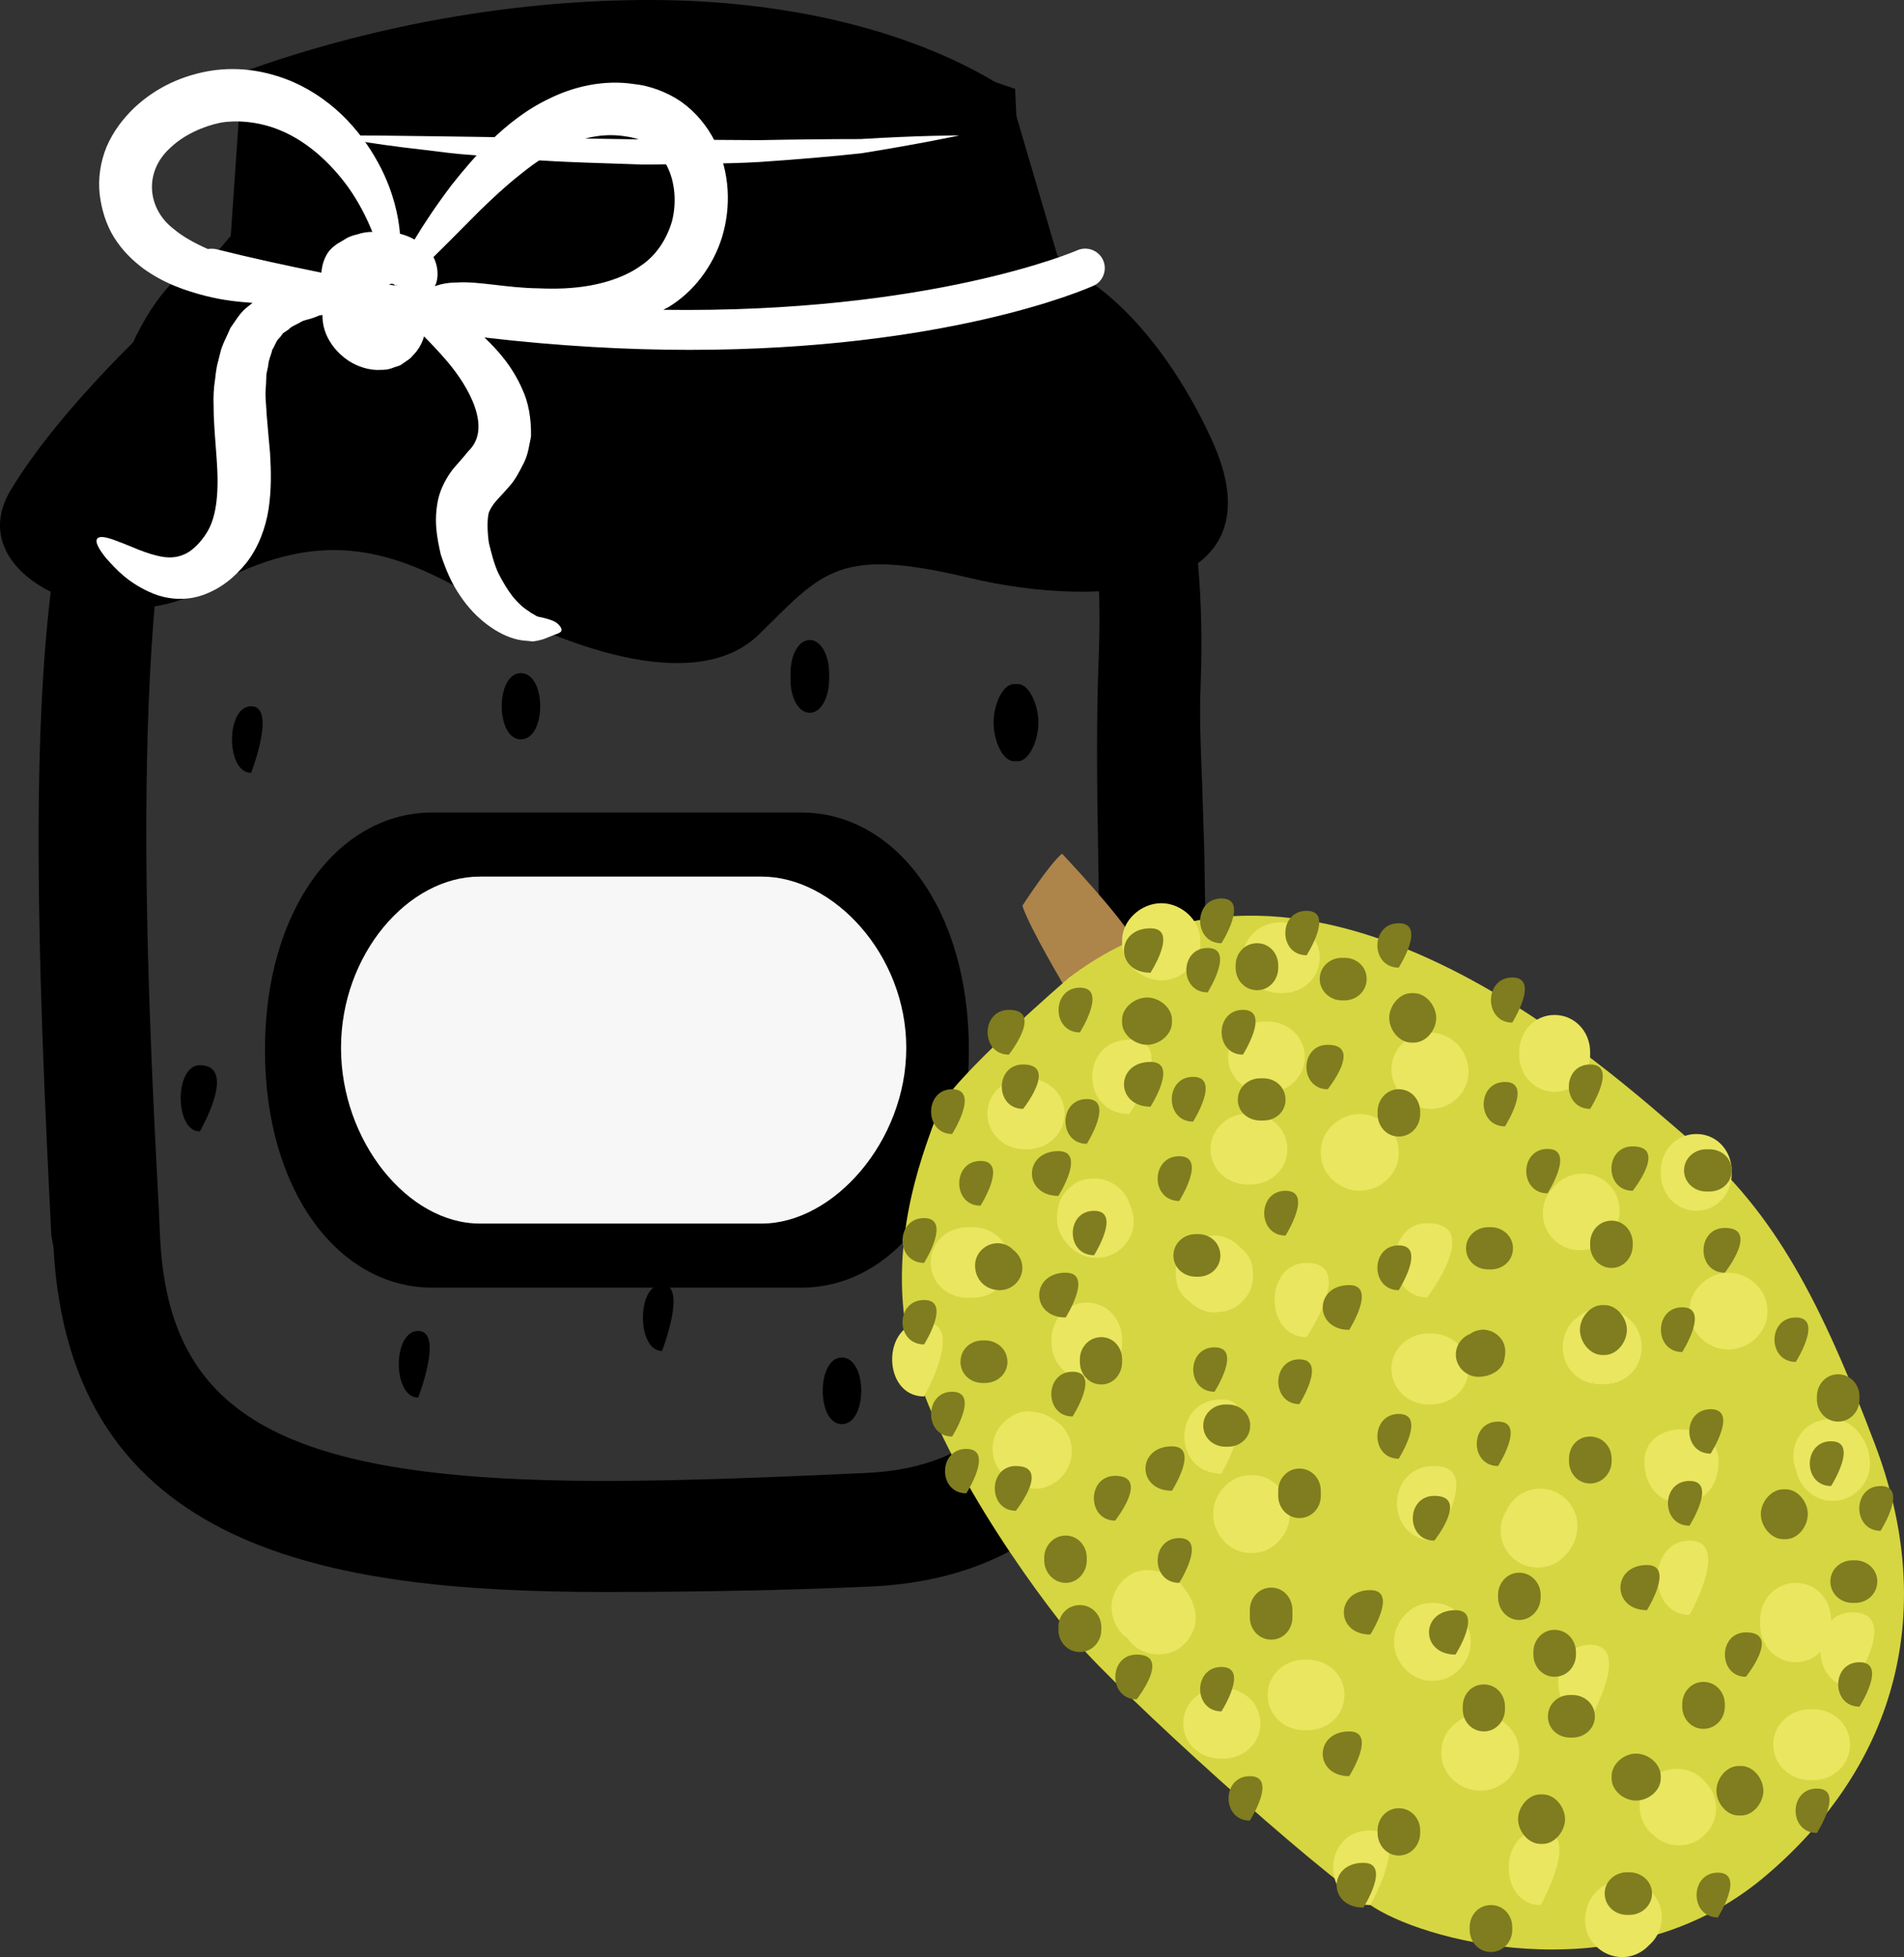 <?xml version="1.0" encoding="UTF-8" standalone="no"?>
<!-- Creator: CorelDRAW Home & Student X7 -->

<svg
   xmlns:dc="http://purl.org/dc/elements/1.1/"
   xmlns:cc="http://creativecommons.org/ns#"
   xmlns:rdf="http://www.w3.org/1999/02/22-rdf-syntax-ns#"
   xmlns:svg="http://www.w3.org/2000/svg"
   xmlns="http://www.w3.org/2000/svg"
   xmlns:sodipodi="http://sodipodi.sourceforge.net/DTD/sodipodi-0.dtd"
   xmlns:inkscape="http://www.inkscape.org/namespaces/inkscape"
   xml:space="preserve"
   width="52.313mm"
   height="53.76mm"
   version="1.1"
   style="clip-rule:evenodd;fill-rule:evenodd;image-rendering:optimizeQuality;shape-rendering:geometricPrecision;text-rendering:geometricPrecision"
   viewBox="0 0 5231.323 5376"
   id="svg320"
   sodipodi:docname="3361.svg"
   inkscape:version="0.92.4 (5da689c313, 2019-01-14)"><rect x="0" y="0" width="5231.323" height="5376" fill="#333333" stroke="none"/><sodipodi:namedview
   pagecolor="#ffffff"
   bordercolor="#666666"
   borderopacity="1"
   objecttolerance="10"
   gridtolerance="10"
   guidetolerance="10"
   inkscape:pageopacity="0"
   inkscape:pageshadow="2"
   inkscape:window-width="640"
   inkscape:window-height="480"
   id="namedview322"
   showgrid="false"
   inkscape:zoom="0.2102413"
   inkscape:cx="94.941366"
   inkscape:cy="90.255116"
   inkscape:window-x="0"
   inkscape:window-y="0"
   inkscape:window-maximized="0"
   inkscape:current-layer="svg320" />
 <defs
   id="defs4">
  <style
   type="text/css"
   id="style2">
   <![CDATA[
    .fil0 {fill:black;fill-rule:nonzero}
    .fil6 {fill:#7F7D1F;fill-rule:nonzero}
    .fil3 {fill:#AD844A;fill-rule:nonzero}
    .fil4 {fill:#D6D642;fill-rule:nonzero}
    .fil5 {fill:#EAE660;fill-rule:nonzero}
    .fil2 {fill:#F7F7F7;fill-rule:nonzero}
    .fil1 {fill:white;fill-rule:nonzero}
   ]]>
  </style>
 </defs>
 <g
   id="Vrstva_x0020_1"
   transform="translate(-7988.01,-11862)">
  <g
   id="_462015160">
   <path
   class="fil0"
   d="m 9773,11968 c -335,0 -686,57 -1019,170 l -34,493 -36,4 c -494,51 -408,1736 -366,2545 l 4,89 c 32,639 532,767 1327,767 228,0 484,-11 725,-22 767,-36 751,-990 737,-1832 -3,-185 -4,-360 1,-516 31,-823 -309,-1040 -312,-1042 l -3,-12 -127,-432 c -69,-42 -358,-212 -897,-212 z m -1533,3310 -5,-29 c -63,-1218 -97,-2425 394,-2460 h 2204 c 94,0 377,172 348,945 -6,154 7,291 10,475 14,838 32,1866 -814,1905 -243,11 -499,15 -729,15 -819,0 -1372,-147 -1408,-851 z"
   id="path7"
   inkscape:connector-curvature="0"
   style="fill:#000000;fill-rule:nonzero" />
   <path
   class="fil0"
   d="m 8822,12683 h 1881 l -9,-46 -113,-386 c -208,-114 -493,-177 -808,-177 -304,0 -620,49 -918,142 z m -301,267 c -186,502 -129,1620 -97,2225 l 4,89 c 25,492 344,666 1221,666 228,0 481,-11 721,-22 616,-28 652,-733 635,-1724 -3,-163 -5,-352 2,-522 11,-292 -25,-534 -106,-721 -34,-35 -62,-46 -70,-47 H 8634 c -43,4 -79,22 -113,56 z m 1127,3285 c -759,0 -1468,-115 -1513,-946 l -6,-34 c -37,-735 -60,-1399 12,-1868 l -37,43 53,-135 c 38,-196 96,-352 181,-457 62,-150 146,-246 249,-287 l 35,-41 31,-450 67,-23 c 339,-114 703,-175 1053,-175 371,0 709,81 952,227 l 35,22 133,452 c 45,39 120,119 188,262 59,71 122,183 162,357 l 19,92 13,92 c 12,106 17,229 12,372 -4,92 0,179 4,278 2,60 4,122 6,191 14,831 33,1969 -915,2013 -218,10 -465,15 -734,15 z"
   id="path9"
   inkscape:connector-curvature="0"
   style="fill:#000000;fill-rule:nonzero" />
   <path
   class="fil0"
   d="m 11316,13067 c -144,-313 -367,-509 -516,-491 l -23,-470 c -1214,-421 -2086,25 -2086,25 l -9,432 -243,158 c 0,0 -281,253 -422,488 -141,235 264,420 533,272 270,-148 457,-142 715,6 258,148 633,290 809,117 176,-173 217,-241 580,-154 363,86 862,49 662,-383 z"
   id="path11"
   inkscape:connector-curvature="0"
   style="fill:#000000;fill-rule:nonzero" />
   <path
   class="fil1"
   d="m 8885,12234 c 0,0 28,0 76,0 47,0 115,1 197,2 163,2 380,6 597,9 55,1 109,1 162,1 54,0 106,1 157,1 102,-2 196,-3 278,-3 162,-10 272,-10 272,-10 0,0 -107,23 -269,49 -82,9 -177,17 -280,24 -51,3 -104,4 -157,5 -54,0 -109,2 -163,2 -110,-4 -219,-6 -321,-14 -51,-3 -100,-8 -147,-12 -47,-3 -91,-9 -131,-14 -82,-9 -149,-19 -197,-27 -47,-8 -74,-13 -74,-13 z"
   id="path13"
   inkscape:connector-curvature="0"
   style="fill:#ffffff;fill-rule:nonzero" />
   <path
   class="fil1"
   d="m 8580,12546 c -7,-1 -14,-1 -21,0 -34,-15 -68,-33 -95,-56 -71,-55 -82,-156 -7,-223 36,-34 88,-58 137,-68 46,-8 98,-2 143,13 92,31 162,101 209,166 30,43 50,84 65,121 -14,0 -27,2 -42,7 -9,2 -23,6 -33,13 -11,7 -22,12 -31,20 -23,18 -32,47 -34,72 -94,-19 -191,-40 -291,-65 z m 477,98 c 1,-1 1,-1 2,-1 2,-2 7,-2 12,0 0,0 0,2 1,2 1,1 3,1 6,1 0,0 1,1 1,1 -7,-1 -15,-2 -22,-3 z m 126,4 c 1,-4 3,-6 4,-10 6,-20 4,-46 -8,-70 35,-34 78,-78 128,-128 33,-32 70,-67 112,-100 41,-33 86,-64 136,-83 49,-21 101,-29 154,-20 53,7 87,34 111,80 24,46 27,105 14,154 -15,50 -44,93 -84,120 -40,29 -90,46 -139,55 -50,9 -96,10 -143,8 -88,-1 -166,-20 -224,-16 -27,0 -47,5 -61,10 z m -902,749 c 24,26 58,67 129,96 35,14 85,21 134,4 49,-17 88,-48 121,-89 33,-42 53,-96 61,-148 8,-53 7,-104 4,-153 -4,-49 -9,-93 -11,-133 -2,-21 -2,-38 0,-57 0,-9 1,-18 1,-27 2,-8 3,-16 5,-24 1,-17 8,-28 11,-43 7,-10 10,-24 19,-32 4,-4 7,-9 11,-14 5,-3 10,-7 15,-10 8,-9 21,-13 31,-19 10,-7 23,-8 34,-12 6,-2 11,-4 16,-6 0,-1 7,-2 12,-3 0,2 0,4 0,6 1,32 13,60 33,85 20,24 48,47 91,57 11,2 22,4 34,3 6,0 11,0 18,-1 7,-1 14,-3 21,-6 7,-2 16,-5 19,-7 l 7,-5 3,-2 2,-1 1,-1 4,-3 h 1 v 0 l 1,-1 c 4,-3 9,-7 12,-11 18,-18 27,-36 32,-54 19,19 40,41 64,69 61,72 123,184 58,246 -11,14 -24,28 -42,49 -17,22 -34,52 -41,83 -13,60 -3,107 7,152 14,42 30,80 53,113 22,33 47,59 75,80 28,21 57,35 84,41 13,3 26,3 41,5 15,-2 25,-5 31,-7 13,-5 23,-9 30,-12 7,-2 14,-5 17,-9 2,-4 1,-10 -8,-19 -8,-9 -25,-14 -41,-18 -10,-2 -17,-3 -21,-6 -4,-3 -12,-6 -19,-12 -15,-9 -30,-23 -44,-40 -14,-18 -28,-41 -40,-65 -11,-24 -19,-54 -26,-84 -4,-29 -5,-62 0,-82 4,-9 7,-15 16,-27 9,-11 26,-28 42,-47 14,-15 27,-40 38,-62 12,-23 15,-49 20,-73 1,-49 -7,-94 -24,-130 -27,-62 -67,-107 -104,-142 206,24 394,34 563,34 704,0 1086,-165 1110,-176 26,-11 39,-43 27,-70 -12,-27 -43,-39 -70,-28 -6,3 -406,174 -1138,164 4,-3 8,-4 13,-7 33,-20 64,-47 90,-81 25,-33 45,-70 58,-112 25,-83 22,-177 -20,-263 -21,-42 -53,-81 -93,-109 -39,-27 -88,-44 -128,-48 -84,-13 -167,7 -232,39 -66,31 -118,74 -161,115 -43,42 -78,84 -109,123 -43,57 -77,108 -102,150 -12,-7 -25,-12 -40,-16 -4,-49 -18,-112 -52,-180 -44,-86 -121,-186 -249,-240 -64,-26 -137,-40 -217,-28 -76,12 -150,44 -212,102 -31,30 -58,65 -76,107 -17,41 -24,88 -19,131 5,42 18,84 40,119 22,35 50,62 79,84 58,42 118,62 173,76 47,12 88,16 128,19 -5,4 -9,7 -14,11 -20,15 -32,37 -47,58 -9,22 -23,46 -28,69 -3,12 -6,24 -9,36 -2,12 -4,24 -5,36 -4,24 -5,50 -4,74 0,48 5,95 8,140 7,90 2,163 -28,209 -15,24 -37,46 -55,55 -19,10 -39,13 -62,10 -47,-7 -92,-31 -124,-42 -32,-13 -53,-17 -59,-8 -6,8 3,27 26,55 z"
   id="path15"
   inkscape:connector-curvature="0"
   style="fill:#ffffff;fill-rule:nonzero" />
   <path
   class="fil0"
   d="m 8678,13802 c -70,0 -70,183 0,183 0,0 71,-183 0,-183 z"
   id="path17"
   inkscape:connector-curvature="0"
   style="fill:#000000;fill-rule:nonzero" />
   <path
   class="fil0"
   d="m 8537,14788 c -70,0 -70,182 0,182 0,0 106,-182 0,-182 z"
   id="path19"
   inkscape:connector-curvature="0"
   style="fill:#000000;fill-rule:nonzero" />
   <path
   class="fil0"
   d="m 9137,15518 c -71,0 -71,183 0,183 0,0 71,-183 0,-183 z"
   id="path21"
   inkscape:connector-curvature="0"
   style="fill:#000000;fill-rule:nonzero" />
   <path
   class="fil0"
   d="m 9419,13711 c -70,0 -70,182 0,182 71,0 71,-182 0,-182 z"
   id="path23"
   inkscape:connector-curvature="0"
   style="fill:#000000;fill-rule:nonzero" />
   <path
   class="fil0"
   d="m 10785,13953 c 30,0 56,-56 56,-106 0,-50 -26,-106 -56,-106 h -11 c -31,0 -56,56 -56,106 0,50 25,106 56,106 z"
   id="path25"
   inkscape:connector-curvature="0"
   style="fill:#000000;fill-rule:nonzero" />
   <path
   class="fil0"
   d="m 10870,14888 c -21,-34 -53,-37 -74,0 -19,34 -25,72 -25,119 0,50 17,91 47,91 31,0 48,-41 48,-91 v -1 c 35,-37 24,-85 4,-118 z"
   id="path27"
   inkscape:connector-curvature="0"
   style="fill:#000000;fill-rule:nonzero" />
   <path
   class="fil0"
   d="m 10301,15591 c -70,0 -70,183 0,183 71,0 71,-183 0,-183 z"
   id="path29"
   inkscape:connector-curvature="0"
   style="fill:#000000;fill-rule:nonzero" />
   <path
   class="fil0"
   d="m 10266,13729 v -18 c 0,-50 -23,-91 -53,-91 -31,0 -53,41 -53,91 v 18 c 0,50 22,91 53,91 30,0 53,-41 53,-91 z"
   id="path31"
   inkscape:connector-curvature="0"
   style="fill:#000000;fill-rule:nonzero" />
   <path
   class="fil0"
   d="m 9807,15390 c -70,0 -70,183 0,183 0,0 71,-183 0,-183 z"
   id="path33"
   inkscape:connector-curvature="0"
   style="fill:#000000;fill-rule:nonzero" />
   <path
   class="fil0"
   d="m 8716,14746 c 0,393 206,653 459,653 h 1015 c 254,0 460,-260 460,-653 0,-392 -206,-652 -460,-652 H 9175 c -253,0 -459,260 -459,652 z"
   id="path35"
   inkscape:connector-curvature="0"
   style="fill:#000000;fill-rule:nonzero" />
   <path
   class="fil2"
   d="m 10478,14740 c 0,-256 -200,-470 -397,-470 h -775 c -197,0 -381,214 -381,470 v 1 c 0,256 184,482 381,482 h 775 c 197,0 397,-226 397,-482 z"
   id="path37"
   inkscape:connector-curvature="0"
   style="fill:#f7f7f7;fill-rule:nonzero" />
  </g>
  <g
   id="_462253592">
   <path
   class="fil3"
   d="m 11110,14453 c -48,-82 -204,-246 -204,-246 -34,27 -109,143 -109,143 20,62 122,232 122,232 z"
   id="path40"
   inkscape:connector-curvature="0"
   style="fill:#ad844a;fill-rule:nonzero" />
   <path
   class="fil4"
   d="m 10926,14547 c 0,0 -334,287 -361,369 -27,81 -143,340 -81,633 61,293 347,688 463,824 115,136 653,626 817,729 163,102 694,231 1069,-82 375,-314 477,-743 306,-1192 -147,-387 -272,-633 -504,-831 -231,-197 -1041,-953 -1709,-450 z"
   id="path42"
   inkscape:connector-curvature="0"
   style="fill:#d6d642;fill-rule:nonzero" />
   <path
   class="fil5"
   d="m 11416,15116 h 7 c 56,0 102,-42 102,-97 0,-56 -46,-98 -102,-98 h -7 c -55,0 -102,42 -102,98 0,55 47,97 102,97 z"
   id="path44"
   inkscape:connector-curvature="0"
   style="fill:#eae660;fill-rule:nonzero" />
   <path
   class="fil5"
   d="m 11831,15031 v -7 c 0,-55 -51,-102 -107,-102 -56,0 -107,47 -107,102 v 7 c 0,56 51,102 107,102 56,0 107,-46 107,-102 z"
   id="path46"
   inkscape:connector-curvature="0"
   style="fill:#eae660;fill-rule:nonzero" />
   <path
   class="fil5"
   d="m 11578,15535 c 0,0 137,-204 0,-204 -117,0 -117,204 0,204 0,0 -117,0 0,0 z"
   id="path48"
   inkscape:connector-curvature="0"
   style="fill:#eae660;fill-rule:nonzero" />
   <path
   class="fil5"
   d="m 11344,15910 c 0,0 117,-204 0,-204 -136,0 -136,204 0,204 0,0 -136,0 0,0 z"
   id="path50"
   inkscape:connector-curvature="0"
   style="fill:#eae660;fill-rule:nonzero" />
   <path
   class="fil5"
   d="m 11071,15549 v -7 c 0,-56 -41,-102 -97,-102 -55,0 -97,46 -97,102 v 7 c 0,56 42,102 97,102 56,0 97,-46 97,-102 z"
   id="path52"
   inkscape:connector-curvature="0"
   style="fill:#eae660;fill-rule:nonzero" />
   <path
   class="fil5"
   d="m 11096,15208 c 0,-2 0,-4 0,-6 -1,9 -2,18 -3,27 0,0 0,0 0,-1 -24,24 -47,48 -71,71 0,0 0,0 0,0 -39,-15 -77,-31 -116,-47 1,1 1,1 2,2 -4,-8 -8,-16 -11,-24 5,12 10,25 16,37 11,22 37,40 61,47 26,7 55,3 79,-11 22,-13 39,-35 47,-61 7,-28 1,-53 -11,-79 -1,-2 -2,-3 -3,-6 4,9 7,16 11,25 -5,-11 -8,-23 -14,-33 -26,-40 -69,-57 -115,-47 -1,0 -1,0 -1,0 -32,8 -64,39 -71,72 -2,12 -4,23 -4,34 0,56 46,102 102,102 56,0 102,-46 102,-102 z"
   id="path54"
   inkscape:connector-curvature="0"
   style="fill:#eae660;fill-rule:nonzero" />
   <path
   class="fil5"
   d="m 11321,15256 c -24,2 -31,3 -53,14 -15,9 -28,22 -36,37 -15,25 -16,51 -11,78 6,33 31,51 56,67 -7,-5 -13,-11 -21,-16 0,0 1,0 1,1 -9,-16 -18,-31 -27,-46 0,0 0,0 0,1 16,-39 32,-77 48,-115 -1,0 -1,0 -1,0 17,-5 35,-10 52,-14 0,0 -1,0 -1,0 -28,2 -52,9 -72,30 -19,19 -31,45 -31,72 0,27 12,53 31,72 18,18 46,32 72,30 23,-2 32,-3 53,-14 15,-9 27,-21 37,-37 14,-25 15,-51 10,-79 -7,-32 -31,-49 -56,-66 6,5 14,11 20,16 0,0 0,0 0,0 8,14 17,29 26,45 0,-1 0,-1 0,-1 -15,39 -31,77 -47,116 0,0 1,0 1,0 -17,4 -35,8 -52,13 0,0 1,0 1,0 28,-2 52,-9 72,-30 19,-19 30,-45 30,-72 0,-27 -11,-53 -30,-72 -17,-18 -46,-32 -72,-30 z"
   id="path56"
   inkscape:connector-curvature="0"
   style="fill:#eae660;fill-rule:nonzero" />
   <path
   class="fil5"
   d="m 11091,14922 c 0,0 137,-204 0,-204 -136,0 -136,204 0,204 0,0 -136,0 0,0 z"
   id="path58"
   inkscape:connector-curvature="0"
   style="fill:#eae660;fill-rule:nonzero" />
   <path
   class="fil5"
   d="m 10810,14824 h -7 c -55,0 -102,41 -102,97 0,56 47,98 102,98 h 7 c 56,0 103,-42 103,-98 0,-56 -47,-97 -103,-97 z"
   id="path60"
   inkscape:connector-curvature="0"
   style="fill:#eae660;fill-rule:nonzero" />
   <path
   class="fil5"
   d="m 10660,15233 h -13 c -56,0 -102,41 -102,97 0,56 46,97 102,97 h 13 c 56,0 102,-41 102,-97 0,-56 -46,-97 -102,-97 z"
   id="path62"
   inkscape:connector-curvature="0"
   style="fill:#eae660;fill-rule:nonzero" />
   <path
   class="fil5"
   d="m 10817,15944 c 1,0 2,0 2,0 -17,-4 -34,-9 -51,-14 1,0 2,1 3,2 -7,-5 -14,-11 -21,-16 8,8 17,13 25,20 17,12 36,12 56,15 25,3 55,-13 72,-30 19,-20 30,-45 30,-73 0,-27 -11,-52 -30,-72 -7,-5 -14,-10 -21,-16 -16,-9 -33,-14 -51,-14 -1,0 -2,0 -2,0 17,5 34,9 51,14 -1,0 -2,-1 -3,-2 7,5 13,10 21,16 -8,-7 -17,-13 -25,-19 -17,-12 -37,-13 -56,-16 -25,-3 -55,13 -72,31 -19,18 -30,45 -30,72 0,26 11,53 30,72 7,5 13,11 21,16 16,9 33,14 51,14 z"
   id="path64"
   inkscape:connector-curvature="0"
   style="fill:#eae660;fill-rule:nonzero" />
   <path
   class="fil5"
   d="m 11144,16380 c 1,0 2,0 3,0 -9,-2 -19,-3 -28,-4 2,0 4,1 5,1 -8,-3 -16,-6 -24,-10 1,1 3,1 4,3 -7,-5 -14,-11 -20,-16 1,1 3,3 5,5 -5,-7 -11,-14 -16,-20 4,5 7,11 10,17 25,50 94,64 140,37 22,-13 39,-36 47,-61 7,-28 2,-53 -10,-79 -8,-15 -17,-27 -28,-40 -22,-26 -56,-36 -88,-38 -55,-4 -102,49 -102,102 0,27 11,53 29,73 21,20 45,28 73,30 z"
   id="path66"
   inkscape:connector-curvature="0"
   style="fill:#eae660;fill-rule:nonzero" />
   <path
   class="fil5"
   d="m 11573,16615 h 7 c 56,0 102,-41 102,-97 0,-56 -46,-97 -102,-97 h -7 c -56,0 -102,41 -102,97 0,56 46,97 102,97 z"
   id="path68"
   inkscape:connector-curvature="0"
   style="fill:#eae660;fill-rule:nonzero" />
   <path
   class="fil5"
   d="m 11423,16128 h 7 c 55,0 102,-51 102,-107 0,-55 -47,-107 -102,-107 h -7 c -56,0 -102,52 -102,107 0,56 46,107 102,107 z"
   id="path70"
   inkscape:connector-curvature="0"
   style="fill:#eae660;fill-rule:nonzero" />
   <path
   class="fil5"
   d="m 11341,16693 h 7 c 56,0 103,-41 103,-97 0,-56 -47,-97 -103,-97 h -7 c -55,0 -102,41 -102,97 0,56 47,97 102,97 z"
   id="path72"
   inkscape:connector-curvature="0"
   style="fill:#eae660;fill-rule:nonzero" />
   <path
   class="fil5"
   d="m 11753,17095 c 0,0 117,-205 0,-205 -136,0 -136,205 0,205 0,0 -136,0 0,0 z"
   id="path74"
   inkscape:connector-curvature="0"
   style="fill:#eae660;fill-rule:nonzero" />
   <path
   class="fil5"
   d="m 12221,17095 c 0,0 116,-205 0,-205 -117,0 -117,205 0,205 0,0 -117,0 0,0 z"
   id="path76"
   inkscape:connector-curvature="0"
   style="fill:#eae660;fill-rule:nonzero" />
   <path
   class="fil5"
   d="m 12357,16584 c 0,0 117,-204 0,-204 -117,0 -117,204 0,204 0,0 -117,0 0,0 z"
   id="path78"
   inkscape:connector-curvature="0"
   style="fill:#eae660;fill-rule:nonzero" />
   <path
   class="fil5"
   d="m 11927,16265 h -7 c -55,0 -102,51 -102,107 0,56 47,107 102,107 h 7 c 56,0 102,-51 102,-107 0,-56 -46,-107 -102,-107 z"
   id="path80"
   inkscape:connector-curvature="0"
   style="fill:#eae660;fill-rule:nonzero" />
   <path
   class="fil5"
   d="m 11286,14453 v -8 c 0,-55 -52,-102 -107,-102 -56,0 -108,47 -108,102 v 8 c 0,55 52,102 108,102 55,0 107,-47 107,-102 z"
   id="path82"
   inkscape:connector-curvature="0"
   style="fill:#eae660;fill-rule:nonzero" />
   <path
   class="fil5"
   d="m 11505,14590 h 7 c 55,0 102,-41 102,-97 0,-56 -47,-97 -102,-97 h -7 c -56,0 -102,41 -102,97 0,56 46,97 102,97 z"
   id="path84"
   inkscape:connector-curvature="0"
   style="fill:#eae660;fill-rule:nonzero" />
   <path
   class="fil5"
   d="m 11913,14902 c 2,0 3,0 5,0 -10,-1 -19,-2 -28,-3 1,0 1,0 2,0 -9,-4 -17,-7 -25,-11 0,1 0,1 1,1 -12,-13 -24,-25 -37,-37 1,0 1,1 1,1 -4,-8 -7,-16 -10,-25 0,1 0,2 0,2 -1,-9 -3,-18 -4,-28 0,2 0,3 0,4 0,56 46,102 102,102 56,0 103,-46 103,-102 -1,-61 -48,-108 -110,-108 -55,-1 -102,47 -102,102 0,55 47,101 102,102 z"
   id="path86"
   inkscape:connector-curvature="0"
   style="fill:#eae660;fill-rule:nonzero" />
   <path
   class="fil5"
   d="m 11464,14863 h 7 c 55,0 102,-42 102,-98 0,-55 -47,-97 -102,-97 h -7 c -56,0 -102,42 -102,97 0,56 46,98 102,98 z"
   id="path88"
   inkscape:connector-curvature="0"
   style="fill:#eae660;fill-rule:nonzero" />
   <path
   class="fil5"
   d="m 12162,14752 v 7 c 0,56 42,102 97,102 56,0 98,-46 98,-102 v -7 c 0,-56 -42,-102 -98,-102 -55,0 -97,46 -97,102 z"
   id="path90"
   inkscape:connector-curvature="0"
   style="fill:#eae660;fill-rule:nonzero" />
   <path
   class="fil5"
   d="m 12264,15115 c -3,3 -5,5 -7,8 -40,39 -40,105 0,144 39,39 105,39 144,0 l 7,-7 c 40,-39 40,-105 0,-145 -39,-39 -105,-39 -144,0 z"
   id="path92"
   inkscape:connector-curvature="0"
   style="fill:#eae660;fill-rule:nonzero" />
   <path
   class="fil5"
   d="m 11909,15426 c 0,0 156,-204 0,-204 -117,0 -117,204 0,204 0,0 -117,0 0,0 z"
   id="path94"
   inkscape:connector-curvature="0"
   style="fill:#eae660;fill-rule:nonzero" />
   <path
   class="fil5"
   d="m 11929,16094 c 0,0 136,-205 0,-205 -137,0 -137,205 0,205 0,0 -137,0 0,0 z"
   id="path96"
   inkscape:connector-curvature="0"
   style="fill:#eae660;fill-rule:nonzero" />
   <path
   class="fil5"
   d="m 12710,15876 c 0,0 0,155 0,0 0,0 -204,-117 -204,0 0,155 204,155 204,0 0,-117 -204,-117 -204,0 0,155 204,155 204,0 0,0 0,155 0,0 z"
   id="path98"
   inkscape:connector-curvature="0"
   style="fill:#eae660;fill-rule:nonzero" />
   <path
   class="fil5"
   d="m 11913,15720 h 7 c 56,0 103,-42 103,-98 0,-56 -47,-97 -103,-97 h -7 c -55,0 -102,41 -102,97 0,56 47,98 102,98 z"
   id="path100"
   inkscape:connector-curvature="0"
   style="fill:#eae660;fill-rule:nonzero" />
   <path
   class="fil5"
   d="m 12456,15635 c 1,-2 2,-3 4,-4 -7,5 -14,10 -21,16 0,-1 1,-1 1,-1 -8,3 -16,9 -24,13 1,0 1,2 1,2 h -54 c 1,0 1,-2 1,-2 -7,-4 -16,-9 -24,-12 1,1 1,0 2,1 -8,-6 -14,-11 -21,-17 1,1 2,2 4,4 39,39 105,39 144,0 39,-39 40,-106 0,-145 -21,-21 -48,-35 -79,-35 -31,0 -57,14 -79,35 -39,39 -39,106 0,145 40,39 105,39 145,0 z"
   id="path102"
   inkscape:connector-curvature="0"
   style="fill:#eae660;fill-rule:nonzero" />
   <path
   class="fil5"
   d="m 12630,15460 v 7 c 0,56 51,102 107,102 55,0 107,-46 107,-102 v -7 c 0,-55 -52,-102 -107,-102 -56,0 -107,47 -107,102 z"
   id="path104"
   inkscape:connector-curvature="0"
   style="fill:#eae660;fill-rule:nonzero" />
   <path
   class="fil5"
   d="m 12944,15934 c 1,1 2,2 3,3 -5,-7 -11,-14 -16,-21 1,1 2,4 3,5 -4,-8 -7,-16 -11,-24 1,2 2,3 2,5 -2,-9 -3,-18 -4,-27 0,2 0,5 0,8 1,55 47,102 102,102 56,0 103,-47 103,-102 -1,-37 -13,-66 -37,-93 -37,-42 -107,-38 -145,0 -18,19 -29,45 -29,72 0,28 11,52 29,72 z"
   id="path106"
   inkscape:connector-curvature="0"
   style="fill:#eae660;fill-rule:nonzero" />
   <path
   class="fil5"
   d="m 12824,16312 v 13 c 0,56 42,103 98,103 56,0 97,-47 97,-103 v -13 c 0,-56 -41,-102 -97,-102 -56,0 -98,46 -98,102 z"
   id="path108"
   inkscape:connector-curvature="0"
   style="fill:#eae660;fill-rule:nonzero" />
   <path
   class="fil5"
   d="m 12673,16757 c -2,-3 -4,-5 -6,-7 -39,-39 -105,-39 -145,0 -39,40 -39,105 0,145 2,2 5,4 7,6 39,40 105,40 144,0 40,-39 40,-105 0,-144 z"
   id="path110"
   inkscape:connector-curvature="0"
   style="fill:#eae660;fill-rule:nonzero" />
   <path
   class="fil5"
   d="m 12630,16298 c 0,0 116,-204 0,-204 -117,0 -117,204 0,204 0,0 -117,0 0,0 z"
   id="path112"
   inkscape:connector-curvature="0"
   style="fill:#eae660;fill-rule:nonzero" />
   <path
   class="fil5"
   d="m 12118,16053 c 0,1 0,2 0,4 1,-9 2,-18 3,-27 0,1 0,2 0,2 3,-8 6,-16 10,-24 0,1 -1,1 -1,1 5,-6 11,-14 16,-20 -1,1 -3,4 -5,5 -40,39 -40,105 0,144 39,40 105,40 144,0 24,-23 37,-52 37,-85 0,-56 -47,-102 -102,-102 -56,0 -102,46 -102,102 z"
   id="path114"
   inkscape:connector-curvature="0"
   style="fill:#eae660;fill-rule:nonzero" />
   <path
   class="fil5"
   d="m 11948,16673 v 6 c 0,56 51,102 107,102 56,0 107,-46 107,-102 v -6 c 0,-56 -51,-102 -107,-102 -56,0 -107,46 -107,102 z"
   id="path116"
   inkscape:connector-curvature="0"
   style="fill:#eae660;fill-rule:nonzero" />
   <path
   class="fil5"
   d="m 12962,16752 h 7 c 56,0 102,-42 102,-98 0,-55 -46,-97 -102,-97 h -7 c -55,0 -102,42 -102,97 0,56 47,98 102,98 z"
   id="path118"
   inkscape:connector-curvature="0"
   style="fill:#eae660;fill-rule:nonzero" />
   <path
   class="fil5"
   d="m 13077,16495 c 0,0 137,-204 0,-204 -117,0 -117,204 0,204 0,0 -117,0 0,0 z"
   id="path120"
   inkscape:connector-curvature="0"
   style="fill:#eae660;fill-rule:nonzero" />
   <path
   class="fil5"
   d="m 12547,17136 c 0,-2 0,-3 0,-4 l -4,27 c 1,-1 1,-1 1,-2 -4,9 -8,17 -11,25 1,0 1,0 1,-1 -12,12 -25,24 -37,37 0,-1 1,-1 1,-1 -8,4 -16,7 -24,10 0,0 0,0 1,0 -9,1 -19,3 -27,4 1,0 2,0 3,0 56,0 103,-46 103,-102 0,-56 -47,-103 -103,-103 -61,1 -108,48 -108,110 -1,55 46,102 102,102 56,0 101,-47 102,-102 z"
   id="path122"
   inkscape:connector-curvature="0"
   style="fill:#eae660;fill-rule:nonzero" />
   <path
   class="fil5"
   d="m 12746,15086 v -7 c 0,-56 -41,-102 -97,-102 -56,0 -98,46 -98,102 v 7 c 0,55 42,102 98,102 56,0 97,-47 97,-102 z"
   id="path124"
   inkscape:connector-curvature="0"
   style="fill:#eae660;fill-rule:nonzero" />
   <path
   class="fil5"
   d="m 10527,15698 c 0,0 116,-204 0,-204 -117,0 -117,204 0,204 0,0 -117,0 0,0 z"
   id="path126"
   inkscape:connector-curvature="0"
   style="fill:#eae660;fill-rule:nonzero" />
   <path
   class="fil6"
   d="m 10682,15174 c 0,0 78,-123 0,-123 -78,0 -78,123 0,123 0,0 -78,0 0,0 z"
   id="path128"
   inkscape:connector-curvature="0"
   style="fill:#7f7d1f;fill-rule:nonzero" />
   <path
   class="fil6"
   d="m 10799,14908 c 0,0 97,-122 0,-122 -78,0 -78,122 0,122 0,0 -78,0 0,0 z"
   id="path130"
   inkscape:connector-curvature="0"
   style="fill:#7f7d1f;fill-rule:nonzero" />
   <path
   class="fil6"
   d="m 10527,15331 c 0,0 77,-123 0,-123 -79,0 -79,123 0,123 0,0 -79,0 0,0 z"
   id="path132"
   inkscape:connector-curvature="0"
   style="fill:#7f7d1f;fill-rule:nonzero" />
   <path
   class="fil6"
   d="m 10604,14977 c 0,0 78,-123 0,-123 -77,0 -77,123 0,123 0,0 -77,0 0,0 z"
   id="path134"
   inkscape:connector-curvature="0"
   style="fill:#7f7d1f;fill-rule:nonzero" />
   <path
   class="fil6"
   d="m 10955,14698 c 0,0 78,-123 0,-123 -78,0 -78,123 0,123 0,0 -78,0 0,0 z"
   id="path136"
   inkscape:connector-curvature="0"
   style="fill:#7f7d1f;fill-rule:nonzero" />
   <path
   class="fil6"
   d="m 11149,14534 c 0,0 79,-122 0,-122 -97,0 -97,122 0,122 0,0 -97,0 0,0 z"
   id="path138"
   inkscape:connector-curvature="0"
   style="fill:#7f7d1f;fill-rule:nonzero" />
   <path
   class="fil6"
   d="m 11500,14520 v -6 c 0,-34 -25,-61 -58,-61 -34,0 -59,27 -59,61 v 6 c 0,34 25,62 59,62 33,0 58,-28 58,-62 z"
   id="path140"
   inkscape:connector-curvature="0"
   style="fill:#7f7d1f;fill-rule:nonzero" />
   <path
   class="fil6"
   d="m 11266,14943 c 0,0 78,-123 0,-123 -78,0 -78,123 0,123 0,0 -78,0 0,0 z"
   id="path142"
   inkscape:connector-curvature="0"
   style="fill:#7f7d1f;fill-rule:nonzero" />
   <path
   class="fil6"
   d="m 11071,14663 v 8 c 0,33 35,61 69,61 33,0 68,-28 68,-61 v -8 c 0,-33 -35,-61 -68,-61 -34,0 -69,28 -69,61 z"
   id="path144"
   inkscape:connector-curvature="0"
   style="fill:#7f7d1f;fill-rule:nonzero" />
   <path
   class="fil6"
   d="m 10994,15310 c 0,0 77,-122 0,-122 -78,0 -78,122 0,122 0,0 -78,0 0,0 z"
   id="path146"
   inkscape:connector-curvature="0"
   style="fill:#7f7d1f;fill-rule:nonzero" />
   <path
   class="fil6"
   d="m 10974,15004 c 0,0 78,-123 0,-123 -78,0 -78,123 0,123 0,0 -78,0 0,0 z"
   id="path148"
   inkscape:connector-curvature="0"
   style="fill:#7f7d1f;fill-rule:nonzero" />
   <path
   class="fil6"
   d="m 10688,15661 h 6 c 34,0 62,-25 62,-58 0,-34 -28,-59 -62,-59 h -6 c -34,0 -61,25 -61,59 0,33 27,58 61,58 z"
   id="path150"
   inkscape:connector-curvature="0"
   style="fill:#7f7d1f;fill-rule:nonzero" />
   <path
   class="fil6"
   d="m 10667,15338 c 0,39 29,68 68,68 34,0 62,-28 62,-61 0,-34 -28,-62 -62,-62 -1,0 -2,0 -4,0 6,1 11,1 17,2 -1,0 -1,0 -2,0 5,2 10,4 15,6 0,0 0,0 -1,0 8,7 15,14 22,22 0,0 0,-1 0,-1 2,5 4,10 6,14 0,0 0,0 0,-1 0,6 1,11 2,17 0,-2 0,-3 0,-4 -1,-34 -28,-61 -61,-61 -33,0 -62,27 -62,61 z"
   id="path152"
   inkscape:connector-curvature="0"
   style="fill:#7f7d1f;fill-rule:nonzero" />
   <path
   class="fil6"
   d="m 10527,15555 c 0,0 77,-122 0,-122 -79,0 -79,122 0,122 0,0 -79,0 0,0 z"
   id="path154"
   inkscape:connector-curvature="0"
   style="fill:#7f7d1f;fill-rule:nonzero" />
   <path
   class="fil6"
   d="m 11071,15603 v -7 c 0,-33 -24,-61 -57,-61 -34,0 -59,28 -59,61 v 7 c 0,34 25,62 59,62 33,0 57,-28 57,-62 z"
   id="path156"
   inkscape:connector-curvature="0"
   style="fill:#7f7d1f;fill-rule:nonzero" />
   <path
   class="fil6"
   d="m 10916,15481 c 0,0 78,-123 0,-123 -97,0 -97,123 0,123 0,0 -97,0 0,0 z"
   id="path158"
   inkscape:connector-curvature="0"
   style="fill:#7f7d1f;fill-rule:nonzero" />
   <path
   class="fil6"
   d="m 11280,15252 h -6 c -34,0 -62,25 -62,59 0,33 28,58 62,58 h 6 c 34,0 61,-25 61,-58 0,-34 -27,-59 -61,-59 z"
   id="path160"
   inkscape:connector-curvature="0"
   style="fill:#7f7d1f;fill-rule:nonzero" />
   <path
   class="fil6"
   d="m 10896,15147 c 0,0 78,-123 0,-123 -97,0 -97,123 0,123 0,0 -97,0 0,0 z"
   id="path162"
   inkscape:connector-curvature="0"
   style="fill:#7f7d1f;fill-rule:nonzero" />
   <path
   class="fil6"
   d="m 11228,15161 c 0,0 78,-123 0,-123 -79,0 -79,123 0,123 0,0 -79,0 0,0 z"
   id="path164"
   inkscape:connector-curvature="0"
   style="fill:#7f7d1f;fill-rule:nonzero" />
   <path
   class="fil6"
   d="m 11520,15256 c 0,0 78,-123 0,-123 -78,0 -78,123 0,123 0,0 -78,0 0,0 z"
   id="path166"
   inkscape:connector-curvature="0"
   style="fill:#7f7d1f;fill-rule:nonzero" />
   <path
   class="fil6"
   d="m 11457,14940 h 2 c 34,0 61,-24 61,-57 0,-34 -27,-59 -61,-59 h -8 c -34,0 -62,25 -62,59 0,33 28,57 62,57 h 8 c 34,0 61,-24 61,-57 0,-34 -27,-59 -61,-59 h -2 c -33,0 -61,25 -61,59 0,33 28,57 61,57 z"
   id="path168"
   inkscape:connector-curvature="0"
   style="fill:#7f7d1f;fill-rule:nonzero" />
   <path
   class="fil6"
   d="m 11149,14902 c 0,0 79,-123 0,-123 -97,0 -97,123 0,123 0,0 -97,0 0,0 z"
   id="path170"
   inkscape:connector-curvature="0"
   style="fill:#7f7d1f;fill-rule:nonzero" />
   <path
   class="fil6"
   d="m 11403,14759 c 0,0 78,-123 0,-123 -78,0 -78,123 0,123 0,0 -78,0 0,0 z"
   id="path172"
   inkscape:connector-curvature="0"
   style="fill:#7f7d1f;fill-rule:nonzero" />
   <path
   class="fil6"
   d="m 11306,14588 c 0,0 77,-122 0,-122 -78,0 -78,122 0,122 0,0 -78,0 0,0 z"
   id="path174"
   inkscape:connector-curvature="0"
   style="fill:#7f7d1f;fill-rule:nonzero" />
   <path
   class="fil6"
   d="m 11675,14610 h 7 c 34,0 61,-26 61,-59 0,-33 -27,-58 -61,-58 h -7 c -33,0 -61,25 -61,58 0,33 28,59 61,59 z"
   id="path176"
   inkscape:connector-curvature="0"
   style="fill:#7f7d1f;fill-rule:nonzero" />
   <path
   class="fil6"
   d="m 11773,14916 v 6 c 0,34 25,62 58,62 34,0 59,-28 59,-62 v -6 c 0,-34 -25,-62 -59,-62 -33,0 -58,28 -58,62 z"
   id="path178"
   inkscape:connector-curvature="0"
   style="fill:#7f7d1f;fill-rule:nonzero" />
   <path
   class="fil6"
   d="m 11831,14520 c 0,0 78,-122 0,-122 -78,0 -78,122 0,122 0,0 -78,0 0,0 z"
   id="path180"
   inkscape:connector-curvature="0"
   style="fill:#7f7d1f;fill-rule:nonzero" />
   <path
   class="fil6"
   d="m 11578,14486 c 0,0 78,-122 0,-122 -78,0 -78,122 0,122 0,0 -78,0 0,0 z"
   id="path182"
   inkscape:connector-curvature="0"
   style="fill:#7f7d1f;fill-rule:nonzero" />
   <path
   class="fil6"
   d="m 11344,14453 c 0,0 78,-123 0,-123 -78,0 -78,123 0,123 0,0 -78,0 0,0 z"
   id="path184"
   inkscape:connector-curvature="0"
   style="fill:#7f7d1f;fill-rule:nonzero" />
   <path
   class="fil6"
   d="m 10760,14759 c 0,0 97,-123 0,-123 -78,0 -78,123 0,123 0,0 -78,0 0,0 z"
   id="path186"
   inkscape:connector-curvature="0"
   style="fill:#7f7d1f;fill-rule:nonzero" />
   <path
   class="fil6"
   d="m 10604,15808 c 0,0 78,-123 0,-123 -77,0 -77,123 0,123 0,0 -77,0 0,0 z"
   id="path188"
   inkscape:connector-curvature="0"
   style="fill:#7f7d1f;fill-rule:nonzero" />
   <path
   class="fil6"
   d="m 10643,15964 c 0,0 78,-122 0,-122 -78,0 -78,122 0,122 0,0 -78,0 0,0 z"
   id="path190"
   inkscape:connector-curvature="0"
   style="fill:#7f7d1f;fill-rule:nonzero" />
   <path
   class="fil6"
   d="m 11014,16339 v -7 c 0,-34 -26,-61 -59,-61 -34,0 -59,27 -59,61 v 7 c 0,33 25,61 59,61 33,0 59,-28 59,-61 z"
   id="path192"
   inkscape:connector-curvature="0"
   style="fill:#7f7d1f;fill-rule:nonzero" />
   <path
   class="fil6"
   d="m 11344,16563 c 0,0 78,-122 0,-122 -78,0 -78,122 0,122 0,0 -78,0 0,0 z"
   id="path194"
   inkscape:connector-curvature="0"
   style="fill:#7f7d1f;fill-rule:nonzero" />
   <path
   class="fil6"
   d="m 11617,15971 v -14 c 0,-33 -25,-61 -59,-61 -33,0 -58,28 -58,61 v 14 c 0,33 25,61 58,61 34,0 59,-28 59,-61 z"
   id="path196"
   inkscape:connector-curvature="0"
   style="fill:#7f7d1f;fill-rule:nonzero" />
   <path
   class="fil6"
   d="m 12221,16250 v -7 c 0,-33 -26,-61 -59,-61 -33,0 -58,28 -58,61 v 7 c 0,33 25,62 58,62 33,0 59,-29 59,-62 z"
   id="path198"
   inkscape:connector-curvature="0"
   style="fill:#7f7d1f;fill-rule:nonzero" />
   <path
   class="fil6"
   d="m 12227,16791 h -7 c -33,0 -61,35 -61,68 0,33 28,68 61,68 h 7 c 33,0 61,-35 61,-68 0,-33 -28,-68 -61,-68 z"
   id="path200"
   inkscape:connector-curvature="0"
   style="fill:#7f7d1f;fill-rule:nonzero" />
   <path
   class="fil6"
   d="m 11890,16897 v -7 c 0,-33 -25,-61 -59,-61 -33,0 -58,28 -58,61 v 7 c 0,33 25,62 58,62 34,0 59,-29 59,-62 z"
   id="path202"
   inkscape:connector-curvature="0"
   style="fill:#7f7d1f;fill-rule:nonzero" />
   <path
   class="fil6"
   d="m 11753,16352 c 0,0 78,-122 0,-122 -97,0 -97,122 0,122 0,0 -97,0 0,0 z"
   id="path204"
   inkscape:connector-curvature="0"
   style="fill:#7f7d1f;fill-rule:nonzero" />
   <path
   class="fil6"
   d="m 12050,15644 c 31,0 68,-17 72,-52 3,-17 3,-31 -6,-47 -8,-13 -21,-24 -37,-28 -15,-5 -33,-2 -47,6 -12,7 -26,22 -28,37 0,0 0,1 0,2 2,-5 4,-10 6,-15 6,-6 12,-12 18,-18 5,-2 10,-4 15,-6 -1,0 -2,0 -2,0 5,0 11,-1 16,-2 -2,1 -5,1 -7,1 -34,0 -62,27 -62,61 0,33 28,61 62,61 z"
   id="path206"
   inkscape:connector-curvature="0"
   style="fill:#7f7d1f;fill-rule:nonzero" />
   <path
   class="fil6"
   d="m 12240,15140 c 0,0 78,-122 0,-122 -78,0 -78,122 0,122 0,0 -78,0 0,0 z"
   id="path208"
   inkscape:connector-curvature="0"
   style="fill:#7f7d1f;fill-rule:nonzero" />
   <path
   class="fil6"
   d="m 11831,15406 c 0,0 78,-123 0,-123 -78,0 -78,123 0,123 0,0 -78,0 0,0 z"
   id="path210"
   inkscape:connector-curvature="0"
   style="fill:#7f7d1f;fill-rule:nonzero" />
   <path
   class="fil6"
   d="m 11325,15685 c 0,0 78,-122 0,-122 -78,0 -78,122 0,122 0,0 -78,0 0,0 z"
   id="path212"
   inkscape:connector-curvature="0"
   style="fill:#7f7d1f;fill-rule:nonzero" />
   <path
   class="fil6"
   d="m 11355,15836 h 7 c 33,0 61,-24 61,-58 0,-33 -28,-58 -61,-58 h -7 c -33,0 -61,25 -61,58 0,34 28,58 61,58 z"
   id="path214"
   inkscape:connector-curvature="0"
   style="fill:#7f7d1f;fill-rule:nonzero" />
   <path
   class="fil6"
   d="m 11052,16039 c 0,0 97,-123 0,-123 -78,0 -78,123 0,123 0,0 -78,0 0,0 z"
   id="path216"
   inkscape:connector-curvature="0"
   style="fill:#7f7d1f;fill-rule:nonzero" />
   <path
   class="fil6"
   d="m 10779,16012 c 0,0 98,-123 0,-123 -77,0 -77,123 0,123 0,0 -77,0 0,0 z"
   id="path218"
   inkscape:connector-curvature="0"
   style="fill:#7f7d1f;fill-rule:nonzero" />
   <path
   class="fil6"
   d="m 10935,15753 c 0,0 79,-123 0,-123 -78,0 -78,123 0,123 0,0 -78,0 0,0 z"
   id="path220"
   inkscape:connector-curvature="0"
   style="fill:#7f7d1f;fill-rule:nonzero" />
   <path
   class="fil6"
   d="m 11228,16210 c 0,0 78,-123 0,-123 -79,0 -79,123 0,123 0,0 -79,0 0,0 z"
   id="path222"
   inkscape:connector-curvature="0"
   style="fill:#7f7d1f;fill-rule:nonzero" />
   <path
   class="fil6"
   d="m 11208,15957 c 0,0 78,-122 0,-122 -97,0 -97,122 0,122 0,0 -97,0 0,0 z"
   id="path224"
   inkscape:connector-curvature="0"
   style="fill:#7f7d1f;fill-rule:nonzero" />
   <path
   class="fil6"
   d="m 11695,15515 c 0,0 78,-123 0,-123 -97,0 -97,123 0,123 0,0 -97,0 0,0 z"
   id="path226"
   inkscape:connector-curvature="0"
   style="fill:#7f7d1f;fill-rule:nonzero" />
   <path
   class="fil6"
   d="m 11831,15869 c 0,0 78,-123 0,-123 -78,0 -78,123 0,123 0,0 -78,0 0,0 z"
   id="path228"
   inkscape:connector-curvature="0"
   style="fill:#7f7d1f;fill-rule:nonzero" />
   <path
   class="fil6"
   d="m 12007,16550 v 7 c 0,33 24,61 58,61 33,0 58,-28 58,-61 v -7 c 0,-34 -25,-61 -58,-61 -34,0 -58,27 -58,61 z"
   id="path230"
   inkscape:connector-curvature="0"
   style="fill:#7f7d1f;fill-rule:nonzero" />
   <path
   class="fil6"
   d="m 11695,16741 c 0,0 78,-123 0,-123 -97,0 -97,123 0,123 0,0 -97,0 0,0 z"
   id="path232"
   inkscape:connector-curvature="0"
   style="fill:#7f7d1f;fill-rule:nonzero" />
   <path
   class="fil6"
   d="m 11422,16285 v 20 c 0,33 25,61 59,61 33,0 58,-28 58,-61 v -20 c 0,-34 -25,-62 -58,-62 -34,0 -59,28 -59,62 z"
   id="path234"
   inkscape:connector-curvature="0"
   style="fill:#7f7d1f;fill-rule:nonzero" />
   <path
   class="fil6"
   d="m 11422,16863 c 0,0 78,-122 0,-122 -78,0 -78,122 0,122 0,0 -78,0 0,0 z"
   id="path236"
   inkscape:connector-curvature="0"
   style="fill:#7f7d1f;fill-rule:nonzero" />
   <path
   class="fil6"
   d="m 11734,17102 c 0,0 78,-123 0,-123 -98,0 -98,123 0,123 0,0 -98,0 0,0 z"
   id="path238"
   inkscape:connector-curvature="0"
   style="fill:#7f7d1f;fill-rule:nonzero" />
   <path
   class="fil6"
   d="m 12026,17156 v 7 c 0,33 25,61 58,61 34,0 59,-28 59,-61 v -7 c 0,-34 -25,-61 -59,-61 -33,0 -58,27 -58,61 z"
   id="path240"
   inkscape:connector-curvature="0"
   style="fill:#7f7d1f;fill-rule:nonzero" />
   <path
   class="fil6"
   d="m 12465,17005 h -7 c -33,0 -61,25 -61,58 0,34 28,59 61,59 h 7 c 33,0 62,-25 62,-59 0,-33 -29,-58 -62,-58 z"
   id="path242"
   inkscape:connector-curvature="0"
   style="fill:#7f7d1f;fill-rule:nonzero" />
   <path
   class="fil6"
   d="m 12610,16543 v 7 c 0,33 25,61 58,61 34,0 59,-28 59,-61 v -7 c 0,-33 -25,-61 -59,-61 -33,0 -58,28 -58,61 z"
   id="path244"
   inkscape:connector-curvature="0"
   style="fill:#7f7d1f;fill-rule:nonzero" />
   <path
   class="fil6"
   d="m 12201,16400 v 7 c 0,33 25,61 58,61 34,0 59,-28 59,-61 v -7 c 0,-33 -25,-61 -59,-61 -33,0 -58,28 -58,61 z"
   id="path246"
   inkscape:connector-curvature="0"
   style="fill:#7f7d1f;fill-rule:nonzero" />
   <path
   class="fil6"
   d="m 12416,15876 v -7 c 0,-34 -26,-61 -59,-61 -34,0 -58,27 -58,61 v 7 c 0,33 24,61 58,61 33,0 59,-28 59,-61 z"
   id="path248"
   inkscape:connector-curvature="0"
   style="fill:#7f7d1f;fill-rule:nonzero" />
   <path
   class="fil6"
   d="m 11929,16094 c 0,0 97,-123 0,-123 -79,0 -79,123 0,123 0,0 -79,0 0,0 z"
   id="path250"
   inkscape:connector-curvature="0"
   style="fill:#7f7d1f;fill-rule:nonzero" />
   <path
   class="fil6"
   d="m 12077,15349 h 7 c 33,0 61,-24 61,-58 0,-33 -28,-58 -61,-58 h -7 c -33,0 -61,25 -61,58 0,34 28,58 61,58 z"
   id="path252"
   inkscape:connector-curvature="0"
   style="fill:#7f7d1f;fill-rule:nonzero" />
   <path
   class="fil6"
   d="m 12143,14671 c 0,0 78,-124 0,-124 -78,0 -78,124 0,124 0,0 -78,0 0,0 z"
   id="path254"
   inkscape:connector-curvature="0"
   style="fill:#7f7d1f;fill-rule:nonzero" />
   <path
   class="fil6"
   d="m 12123,14956 c 0,0 78,-122 0,-122 -78,0 -78,122 0,122 0,0 -78,0 0,0 z"
   id="path256"
   inkscape:connector-curvature="0"
   style="fill:#7f7d1f;fill-rule:nonzero" />
   <path
   class="fil6"
   d="m 11636,14854 c 0,0 98,-122 0,-122 -78,0 -78,122 0,122 0,0 -78,0 0,0 z"
   id="path258"
   inkscape:connector-curvature="0"
   style="fill:#7f7d1f;fill-rule:nonzero" />
   <path
   class="fil6"
   d="m 12474,15133 c 0,0 97,-122 0,-122 -78,0 -78,122 0,122 0,0 -78,0 0,0 z"
   id="path260"
   inkscape:connector-curvature="0"
   style="fill:#7f7d1f;fill-rule:nonzero" />
   <path
   class="fil6"
   d="m 12357,14908 c 0,0 78,-122 0,-122 -78,0 -78,122 0,122 0,0 -78,0 0,0 z"
   id="path262"
   inkscape:connector-curvature="0"
   style="fill:#7f7d1f;fill-rule:nonzero" />
   <path
   class="fil6"
   d="m 12727,15358 c 0,0 97,-123 0,-123 -78,0 -78,123 0,123 0,0 -78,0 0,0 z"
   id="path264"
   inkscape:connector-curvature="0"
   style="fill:#7f7d1f;fill-rule:nonzero" />
   <path
   class="fil6"
   d="m 12390,15584 h 7 c 33,0 61,-35 61,-69 0,-33 -28,-68 -61,-68 h -7 c -33,0 -61,35 -61,68 0,34 28,69 61,69 z"
   id="path266"
   inkscape:connector-curvature="0"
   style="fill:#7f7d1f;fill-rule:nonzero" />
   <path
   class="fil6"
   d="m 12357,15277 v 6 c 0,33 25,62 59,62 33,0 58,-29 58,-62 v -6 c 0,-34 -25,-62 -58,-62 -34,0 -59,28 -59,62 z"
   id="path268"
   inkscape:connector-curvature="0"
   style="fill:#7f7d1f;fill-rule:nonzero" />
   <path
   class="fil6"
   d="m 11872,14590 h -6 c -33,0 -61,35 -61,68 0,34 28,68 61,68 h 6 c 34,0 62,-34 62,-68 0,-33 -28,-68 -62,-68 z"
   id="path270"
   inkscape:connector-curvature="0"
   style="fill:#7f7d1f;fill-rule:nonzero" />
   <path
   class="fil6"
   d="m 11558,15719 c 0,0 78,-123 0,-123 -77,0 -77,123 0,123 0,0 -77,0 0,0 z"
   id="path272"
   inkscape:connector-curvature="0"
   style="fill:#7f7d1f;fill-rule:nonzero" />
   <path
   class="fil6"
   d="m 11111,16530 c 0,0 97,-123 0,-123 -78,0 -78,123 0,123 0,0 -78,0 0,0 z"
   id="path274"
   inkscape:connector-curvature="0"
   style="fill:#7f7d1f;fill-rule:nonzero" />
   <path
   class="fil6"
   d="m 10974,16148 v -7 c 0,-33 -25,-61 -58,-61 -33,0 -59,28 -59,61 v 7 c 0,33 26,62 59,62 33,0 58,-29 58,-62 z"
   id="path276"
   inkscape:connector-curvature="0"
   style="fill:#7f7d1f;fill-rule:nonzero" />
   <path
   class="fil6"
   d="m 11987,16407 c 0,0 78,-122 0,-122 -97,0 -97,122 0,122 0,0 -97,0 0,0 z"
   id="path278"
   inkscape:connector-curvature="0"
   style="fill:#7f7d1f;fill-rule:nonzero" />
   <path
   class="fil6"
   d="m 12551,16747 v -6 c 0,-34 -34,-62 -68,-62 -33,0 -67,28 -67,62 v 6 c 0,34 34,61 67,61 34,0 68,-27 68,-61 z"
   id="path280"
   inkscape:connector-curvature="0"
   style="fill:#7f7d1f;fill-rule:nonzero" />
   <path
   class="fil6"
   d="m 12302,16635 h 6 c 34,0 62,-25 62,-58 0,-34 -28,-59 -62,-59 h -6 c -34,0 -61,25 -61,59 0,33 27,58 61,58 z"
   id="path282"
   inkscape:connector-curvature="0"
   style="fill:#7f7d1f;fill-rule:nonzero" />
   <path
   class="fil6"
   d="m 12765,16849 h 7 c 33,0 61,-35 61,-68 0,-33 -28,-68 -61,-68 h -7 c -34,0 -61,35 -61,68 0,33 27,68 61,68 z"
   id="path284"
   inkscape:connector-curvature="0"
   style="fill:#7f7d1f;fill-rule:nonzero" />
   <path
   class="fil6"
   d="m 12708,17129 c 0,0 77,-123 0,-123 -78,0 -78,123 0,123 0,0 -78,0 0,0 z"
   id="path286"
   inkscape:connector-curvature="0"
   style="fill:#7f7d1f;fill-rule:nonzero" />
   <path
   class="fil6"
   d="m 12980,16897 c 0,0 78,-122 0,-122 -78,0 -78,122 0,122 0,0 -78,0 0,0 z"
   id="path288"
   inkscape:connector-curvature="0"
   style="fill:#7f7d1f;fill-rule:nonzero" />
   <path
   class="fil6"
   d="m 13097,16550 c 0,0 78,-122 0,-122 -78,0 -78,122 0,122 0,0 -78,0 0,0 z"
   id="path290"
   inkscape:connector-curvature="0"
   style="fill:#7f7d1f;fill-rule:nonzero" />
   <path
   class="fil6"
   d="m 12894,15953 h -6 c -34,0 -62,35 -62,68 0,34 28,69 62,69 h 6 c 34,0 61,-35 61,-69 0,-33 -27,-68 -61,-68 z"
   id="path292"
   inkscape:connector-curvature="0"
   style="fill:#7f7d1f;fill-rule:nonzero" />
   <path
   class="fil6"
   d="m 12513,16285 c 0,0 78,-124 0,-124 -97,0 -97,124 0,124 0,0 -97,0 0,0 z"
   id="path294"
   inkscape:connector-curvature="0"
   style="fill:#7f7d1f;fill-rule:nonzero" />
   <path
   class="fil6"
   d="m 12104,15889 c 0,0 78,-122 0,-122 -78,0 -78,122 0,122 0,0 -78,0 0,0 z"
   id="path296"
   inkscape:connector-curvature="0"
   style="fill:#7f7d1f;fill-rule:nonzero" />
   <path
   class="fil6"
   d="m 12688,15855 c 0,0 78,-122 0,-122 -78,0 -78,122 0,122 0,0 -78,0 0,0 z"
   id="path298"
   inkscape:connector-curvature="0"
   style="fill:#7f7d1f;fill-rule:nonzero" />
   <path
   class="fil6"
   d="m 12922,15603 c 0,0 78,-122 0,-122 -78,0 -78,122 0,122 0,0 -78,0 0,0 z"
   id="path300"
   inkscape:connector-curvature="0"
   style="fill:#7f7d1f;fill-rule:nonzero" />
   <path
   class="fil6"
   d="m 13019,15944 c 0,0 78,-123 0,-123 -78,0 -78,123 0,123 0,0 -78,0 0,0 z"
   id="path302"
   inkscape:connector-curvature="0"
   style="fill:#7f7d1f;fill-rule:nonzero" />
   <path
   class="fil6"
   d="m 13078,16265 h 7 c 33,0 61,-25 61,-59 0,-33 -28,-58 -61,-58 h -7 c -33,0 -61,25 -61,58 0,34 28,59 61,59 z"
   id="path304"
   inkscape:connector-curvature="0"
   style="fill:#7f7d1f;fill-rule:nonzero" />
   <path
   class="fil6"
   d="m 12785,16468 c 0,0 98,-122 0,-122 -77,0 -77,122 0,122 0,0 -77,0 0,0 z"
   id="path306"
   inkscape:connector-curvature="0"
   style="fill:#7f7d1f;fill-rule:nonzero" />
   <path
   class="fil6"
   d="m 12630,16053 c 0,0 78,-123 0,-123 -79,0 -79,123 0,123 0,0 -79,0 0,0 z"
   id="path308"
   inkscape:connector-curvature="0"
   style="fill:#7f7d1f;fill-rule:nonzero" />
   <path
   class="fil6"
   d="m 12610,15576 c 0,0 78,-123 0,-123 -78,0 -78,123 0,123 0,0 -78,0 0,0 z"
   id="path310"
   inkscape:connector-curvature="0"
   style="fill:#7f7d1f;fill-rule:nonzero" />
   <path
   class="fil6"
   d="m 12683,15135 h 2 c 34,0 61,-25 61,-58 0,-33 -27,-58 -61,-58 h -9 c -33,0 -61,25 -61,58 0,33 28,58 61,58 h 9 c 34,0 61,-25 61,-58 0,-33 -27,-58 -61,-58 h -2 c -33,0 -61,25 -61,58 0,33 28,58 61,58 z"
   id="path312"
   inkscape:connector-curvature="0"
   style="fill:#7f7d1f;fill-rule:nonzero" />
   <path
   class="fil6"
   d="m 12980,15698 v 8 c 0,33 25,61 58,61 34,0 59,-28 59,-61 v -8 c 0,-33 -25,-61 -59,-61 -33,0 -58,28 -58,61 z"
   id="path314"
   inkscape:connector-curvature="0"
   style="fill:#7f7d1f;fill-rule:nonzero" />
   <path
   class="fil6"
   d="m 13155,16067 c 0,0 78,-123 0,-123 -78,0 -78,123 0,123 0,0 -78,0 0,0 z"
   id="path316"
   inkscape:connector-curvature="0"
   style="fill:#7f7d1f;fill-rule:nonzero" />
  </g>
 </g>
</svg>